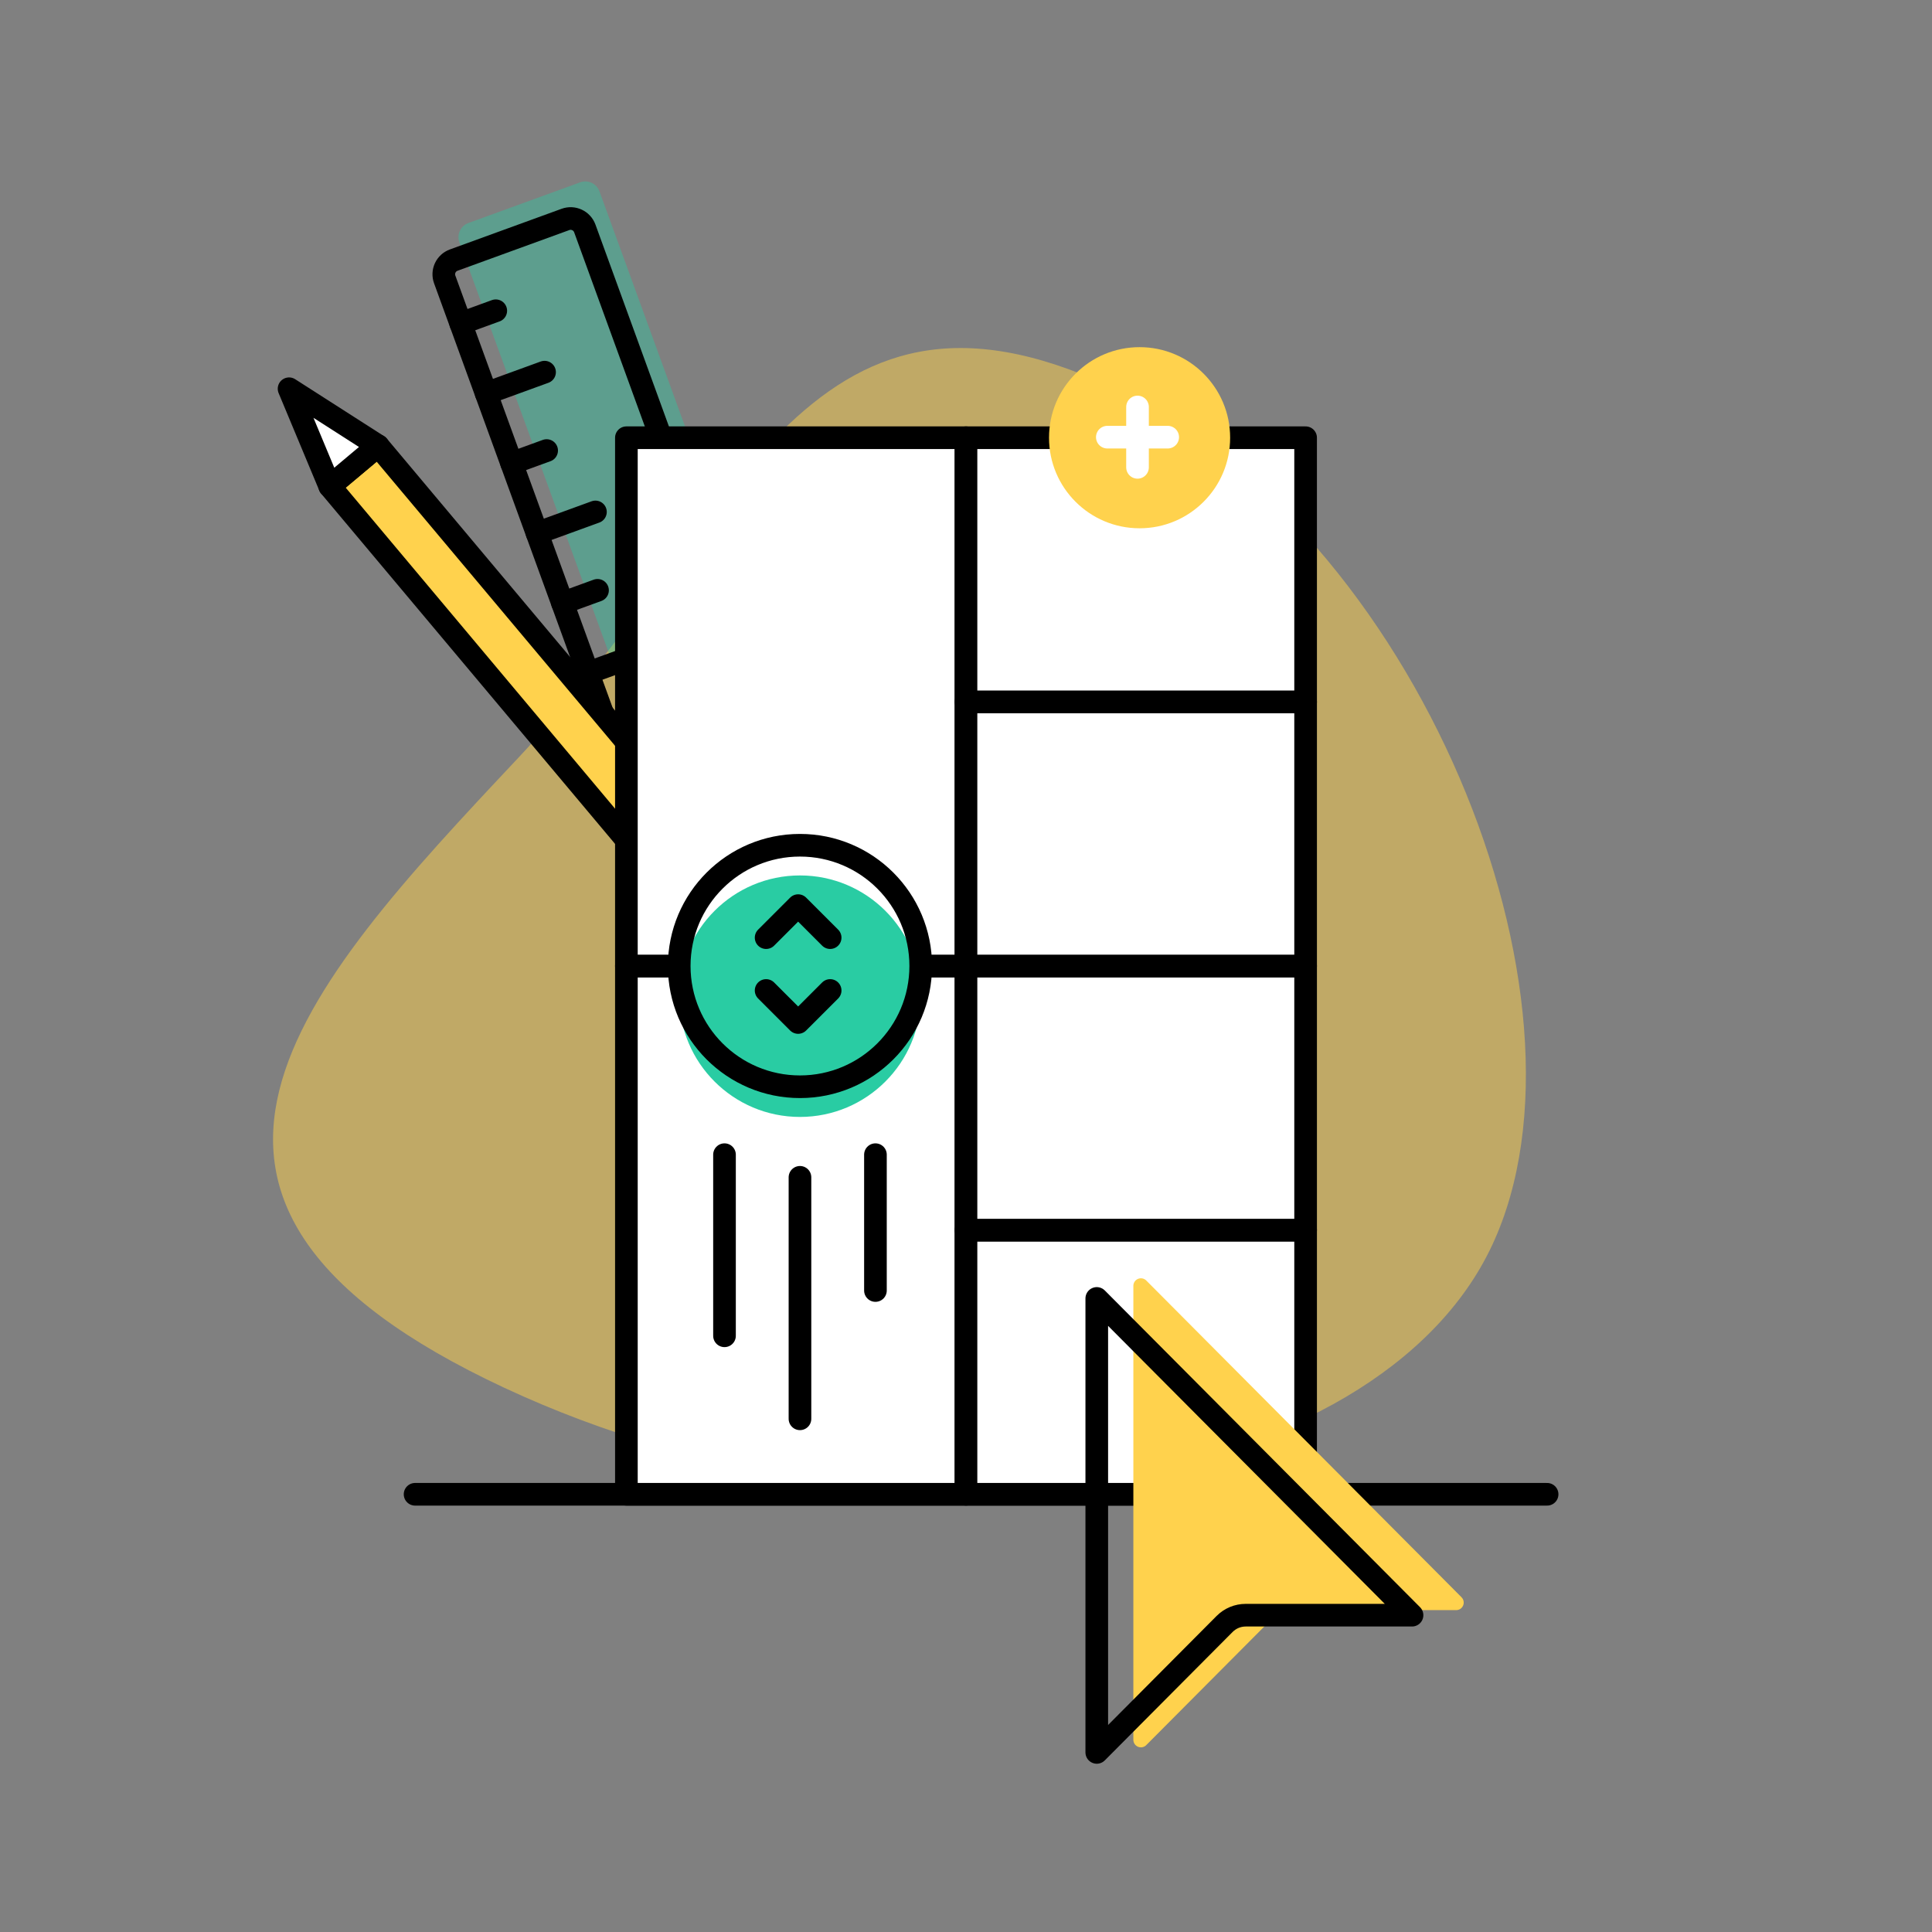 <?xml version="1.0" encoding="UTF-8"?>
<svg width="256px" height="256px" viewBox="0 0 256 256" version="1.1" xmlns="http://www.w3.org/2000/svg" xmlns:xlink="http://www.w3.org/1999/xlink">
    <rect x="0" y="0" width="256" height="256" fill="#808080" stroke="none"/>
    <title>Illu / Prozess / Einfach Planen</title>
    <g id="Illu-/-Prozess-/-Einfach-Planen" stroke="none" stroke-width="1" fill="none" fill-rule="evenodd">
        <path d="M130.18,194.806 C170.321,208.035 206.53,219.608 206.53,161.139 C206.53,102.669 169.867,50.533 134.066,50.533 C98.266,50.533 52.355,99.486 52.355,144.384 C52.355,189.283 90.039,181.576 130.18,194.806 Z" id="oval-shape" fill="#FFD24D" opacity="0.5" transform="translate(129.443, 128.033) rotate(115) translate(-129.443, -128.033) "></path>
        <g id="Lineal" transform="translate(84.787, 74.074) scale(-1, 1) rotate(140) translate(-84.787, -74.074) translate(36.007, 39.195)">
            <g id="Group" transform="translate(48.78, 34.878) rotate(-30) translate(-48.78, -34.878) translate(-0.831, 23.248)">
                <path d="M2,23.262 L93.27,23.262 C94.375,23.262 95.27,22.366 95.27,21.262 L95.27,5.506 C95.27,4.401 94.375,3.506 93.27,3.506 L2,3.506 C0.895,3.506 -1.3527075e-16,4.401 0,5.506 L0,21.262 C-1.82683884e-15,22.366 0.895,23.262 2,23.262 Z" id="Path" fill="#29CCA3" opacity="0.4"></path>
                <path d="M5.953,19.756 L97.223,19.756 C98.328,19.756 99.223,18.861 99.223,17.756 L99.223,2 C99.223,0.895 98.328,-2.02906125e-16 97.223,0 L5.953,0 C4.849,2.02906125e-16 3.953,0.895 3.953,2 L3.953,17.756 C3.953,18.861 4.849,19.756 5.953,19.756 Z" id="Path" stroke="#000000" stroke-width="3"></path>
                <path d="M91.013,-5.37363648e-13 L91.011,4.939 M81.155,-8.93523194e-13 L81.155,8.232 M71.3,4.939 L71.3,-5.37363648e-13 M61.444,-8.93523194e-13 L61.444,8.232 M51.588,-5.37363648e-13 L51.588,4.939 M41.733,-8.93523194e-13 L41.733,8.232 M31.878,-5.37363648e-13 L31.878,4.939 M22.022,-8.93523194e-13 L22.022,8.232 M12.167,-5.37363648e-13 L12.165,4.939" id="Combined-Shape" stroke="#000000" stroke-width="3" stroke-linecap="round"></path>
            </g>
        </g>
        <g id="Pencil" transform="translate(76.163, 96.629) rotate(140) translate(-76.163, -96.629) translate(71.984, 37.731)" stroke="#000000" stroke-linejoin="round" stroke-width="3">
            <rect id="Rectangle" fill="#FFD24D" x="0.001" y="8.353" width="8.355" height="96.077"></rect>
            <rect id="Rectangle" fill="#FFD24D" transform="translate(4.177, 4.177) scale(1, -1) translate(-4.177, -4.177) " x="-1.51968113e-12" y="0" width="8.355" height="8.355"></rect>
            <polygon id="Rectangle-Copy-2" fill="#FFFFFF" transform="translate(4.18, 111.113) scale(1, -1) translate(-4.18, -111.113) " points="4.18 104.429 8.357 117.796 0.002 117.796"></polygon>
        </g>
        <g id="Regal" transform="translate(55, 46)">
            <line x1="0" y1="152" x2="150" y2="152" id="Bottom-Line" stroke="#000000" stroke-width="3" stroke-linecap="round"></line>
            <g id="Regal-links" transform="translate(28, 12)" fill="#FFFFFF" stroke="#000000" stroke-linecap="round" stroke-linejoin="round" stroke-width="3">
                <polygon id="unten" points="0 140 45 140 45 70 0 70"></polygon>
                <polygon id="oben" points="0 70 45 70 45 0 0 0"></polygon>
            </g>
            <g id="Regal-rechts" transform="translate(73, 12)" fill="#FFFFFF" stroke="#000000" stroke-linecap="round" stroke-linejoin="round" stroke-width="3">
                <polygon id="5" points="2.18278728e-11 140 45 140 45 105 2.18278728e-11 105"></polygon>
                <polygon id="4" points="2.18278728e-11 105 45 105 45 70 2.18278728e-11 70"></polygon>
                <polygon id="3" points="2.18278728e-11 70 45 70 45 35 2.18278728e-11 35"></polygon>
                <polygon id="2" points="2.18278728e-11 35 45 35 45 -8.18545232e-12 2.18278728e-11 -8.18545232e-12"></polygon>
            </g>
            <g id="Cursor-Drag" transform="translate(51, 117.379) rotate(90) translate(-51, -117.379) translate(-0.379, 101.379)">
                <g id="Group-4" transform="translate(41, 5.5)" stroke="#000000" stroke-linecap="round" stroke-width="3">
                    <line x1="0" y1="20.5" x2="24" y2="20.5" id="Line-2-Copy-3"></line>
                    <line x1="0" y1="0.5" x2="18" y2="0.5" id="Line-2-Copy-5"></line>
                    <line x1="3" y1="10.5" x2="35" y2="10.5" id="Line-2-Copy-4"></line>
                </g>
                <circle id="Oval" fill="#29CCA3" cx="20" cy="16" r="16"></circle>
                <circle id="Oval" stroke="#000000" stroke-width="3" stroke-linecap="round" cx="16" cy="16" r="16"></circle>
                <g id="Group-2" transform="translate(8, 12)" stroke="#000000" stroke-linecap="round" stroke-linejoin="round" stroke-width="3">
                    <polyline id="Rectangle" transform="translate(11.243, 4.243) rotate(-45) translate(-11.243, -4.243) " points="14.243 1.243 14.243 7.243 8.243 7.243"></polyline>
                    <polyline id="Rectangle-Copy" transform="translate(4.243, 4.243) scale(-1, 1) rotate(-45) translate(-4.243, -4.243) " points="7.243 1.243 7.243 7.243 1.243 7.243"></polyline>
                </g>
            </g>
            <g id="Cursor-Pfeil" transform="translate(90.328, 124.379)" fill-rule="nonzero" stroke-linejoin="round">
                <path d="M5.848,3.12638804e-13 L47.621,41.971 L25.579,41.971 C24.533,41.971 23.529,42.388 22.788,43.132 L5.848,60.153 L5.848,3.12638804e-13 Z" id="Path" stroke="#FFD24D" stroke-width="2" fill="#FFD24D"></path>
                <path d="M9.05941988e-13,1.671 L41.773,43.642 L19.731,43.642 C18.684,43.642 17.68,44.059 16.94,44.803 L9.05941988e-13,61.824 L9.05941988e-13,1.671 Z" id="Path" stroke="#000000" stroke-width="3"></path>
            </g>
            <g id="+" transform="translate(84, -0)">
                <circle id="Oval-Copy-5" fill="#FFD24D" cx="12" cy="12" r="12"></circle>
                <line x1="9" y1="9" x2="14.454" y2="14.853" id="Rectangle-Copy-3" stroke="#FFFFFF" stroke-width="3" stroke-linecap="round" stroke-linejoin="round" transform="translate(11.727, 11.926) scale(-1, 1) rotate(-47.023) translate(-11.727, -11.926) "></line>
                <line x1="9" y1="9" x2="14.454" y2="14.853" id="Rectangle-Copy-3" stroke="#FFFFFF" stroke-width="3" stroke-linecap="round" stroke-linejoin="round" transform="translate(11.727, 11.926) scale(-1, 1) rotate(42.977) translate(-11.727, -11.926) "></line>
            </g>
        </g>
    </g>
</svg>